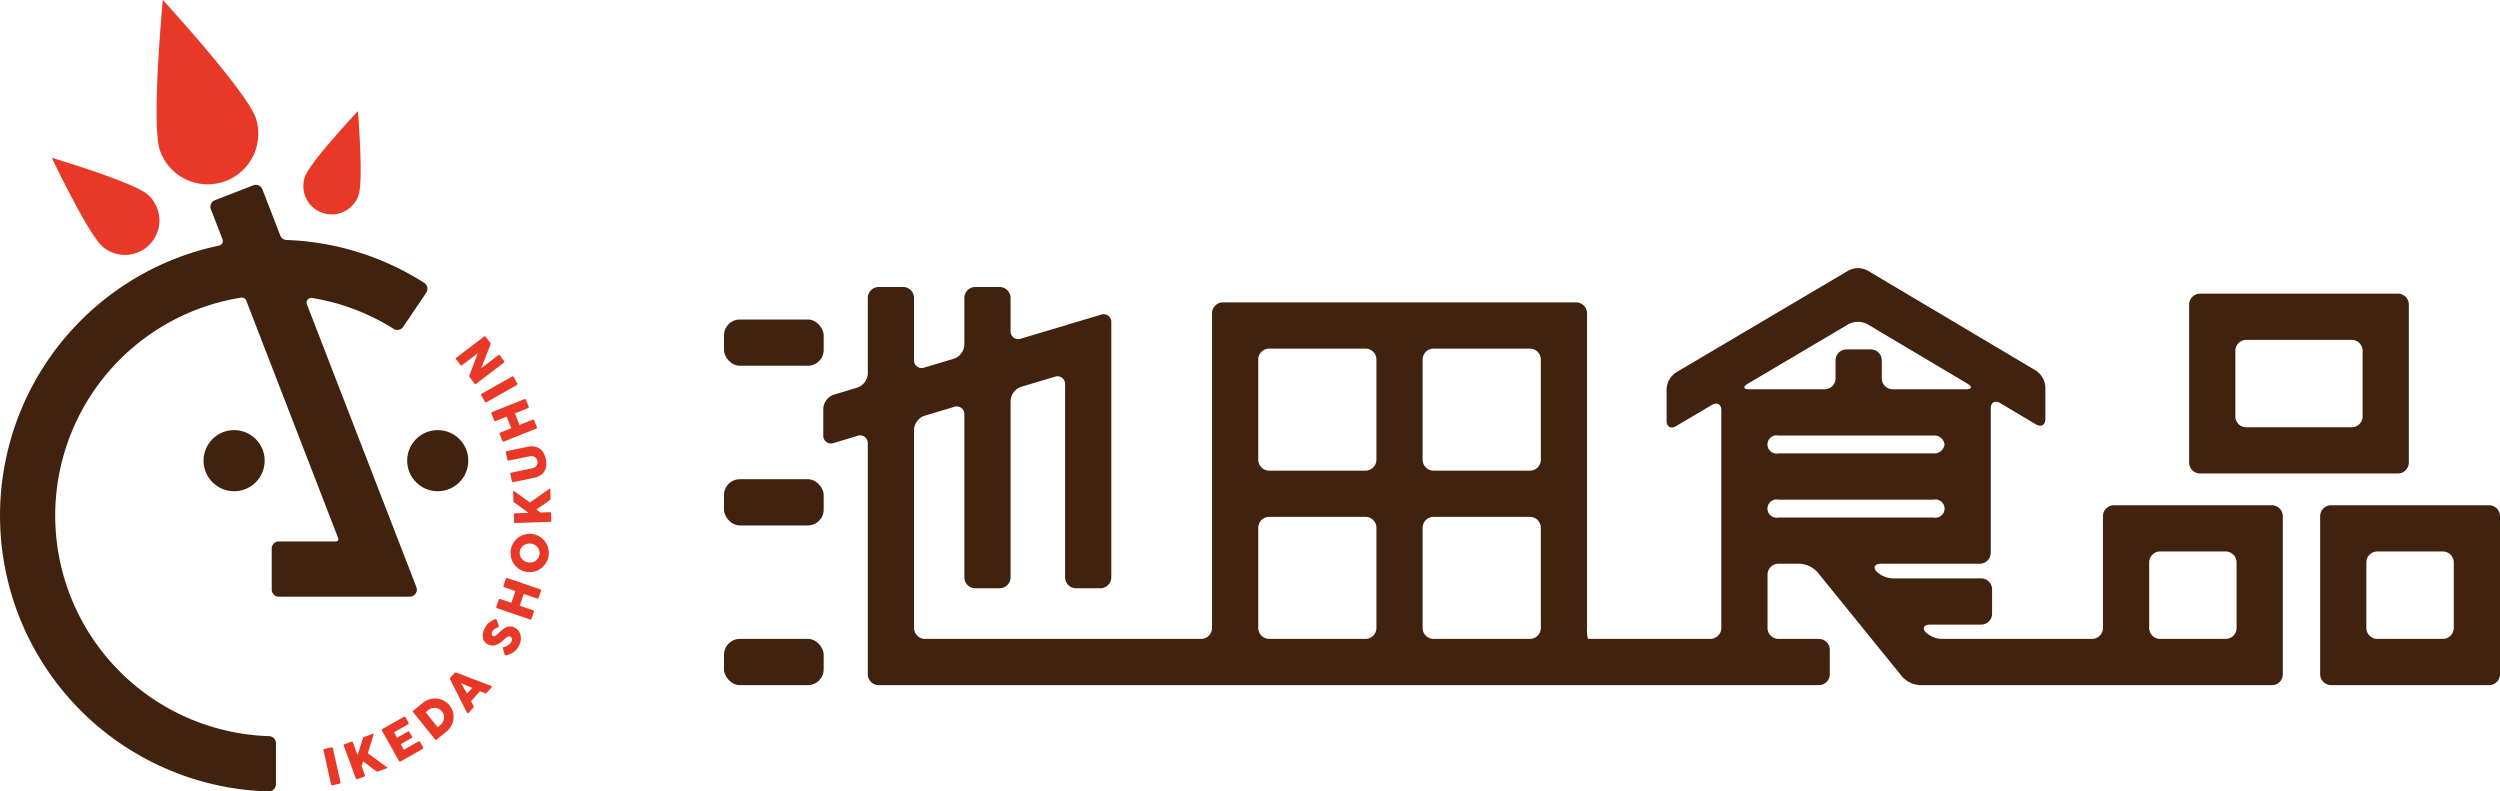 <svg id="グループ_9156" data-name="グループ 9156" xmlns="http://www.w3.org/2000/svg" width="349.82" height="110.746" viewBox="0 0 349.82 110.746">
  <g id="グループ_9151" data-name="グループ 9151" transform="translate(101.306 37.52)">
    <g id="グループ_9145" data-name="グループ 9145" transform="translate(0 7.19)">
      <rect id="長方形_24947" data-name="長方形 24947" width="13.95" height="6.468" rx="2.21" fill="#40220f"/>
    </g>
    <g id="グループ_9146" data-name="グループ 9146" transform="translate(0 29.535)">
      <rect id="長方形_24948" data-name="長方形 24948" width="13.95" height="6.468" rx="2.21" fill="#40220f"/>
    </g>
    <g id="グループ_9147" data-name="グループ 9147" transform="translate(0 51.879)">
      <rect id="長方形_24949" data-name="長方形 24949" width="13.95" height="6.468" rx="2.21" fill="#40220f"/>
    </g>
    <g id="グループ_9148" data-name="グループ 9148" transform="translate(13.892 0)">
      <path id="パス_43908" data-name="パス 43908" d="M499.871,293.354a1.532,1.532,0,0,1-1.528,1.528h-21a3.379,3.379,0,0,1-2.338-1c-.445-.55-.122-1,.718-1h7.105a1.532,1.532,0,0,0,1.528-1.528v-3.412a1.533,1.533,0,0,0-1.528-1.528H470.484a3.414,3.414,0,0,1-2.358-1.025c-.456-.563-.142-1.025.7-1.025h13.815a1.532,1.532,0,0,0,1.528-1.528V262.632c0-.84.591-1.177,1.314-.747l5.017,2.981c.722.429,1.313.093,1.313-.747v-4.468a2.984,2.984,0,0,0-1.313-2.308l-23.589-14.017a2.849,2.849,0,0,0-2.629,0L440.127,257.6a2.978,2.978,0,0,0-1.315,2.306v4.458c0,.841.592,1.178,1.315.75l5.027-2.972c.723-.428,1.315-.091,1.315.75v30.458a1.532,1.532,0,0,1-1.528,1.528H427.808a4.741,4.741,0,0,1-.127-1.528V249.323a1.532,1.532,0,0,0-1.528-1.528H376.731a1.532,1.532,0,0,0-1.527,1.528v44.031a1.532,1.532,0,0,1-1.528,1.528H335.034a1.532,1.532,0,0,1-1.528-1.528V265.625a2.184,2.184,0,0,1,1.464-1.966l4.114-1.231a1.076,1.076,0,0,1,1.464,1.09v22.749a1.532,1.532,0,0,0,1.528,1.528h3.412a1.532,1.532,0,0,0,1.528-1.528V261.582a2.184,2.184,0,0,1,1.464-1.966l4.7-1.407a1.076,1.076,0,0,1,1.464,1.09v26.968a1.532,1.532,0,0,0,1.528,1.528h3.412a1.532,1.532,0,0,0,1.528-1.528V250.611a1.076,1.076,0,0,0-1.464-1.09l-11.169,3.343a1.076,1.076,0,0,1-1.464-1.09v-4.6a1.533,1.533,0,0,0-1.528-1.528h-3.412a1.532,1.532,0,0,0-1.528,1.528v6.538a2.183,2.183,0,0,1-1.464,1.966l-4.114,1.231a1.076,1.076,0,0,1-1.464-1.09v-8.646a1.532,1.532,0,0,0-1.528-1.528h-3.412a1.533,1.533,0,0,0-1.528,1.528v10.582a2.183,2.183,0,0,1-1.464,1.966l-3.3.989a2.183,2.183,0,0,0-1.464,1.966v3.7a1.076,1.076,0,0,0,1.464,1.09l3.3-.989a1.077,1.077,0,0,1,1.464,1.09v32.261a1.532,1.532,0,0,0,1.528,1.528H460.12a1.532,1.532,0,0,0,1.528-1.528V296.41a1.532,1.532,0,0,0-1.528-1.528h-5.656a1.532,1.532,0,0,1-1.527-1.528v-7.46a1.532,1.532,0,0,1,1.527-1.527h2.978a3.64,3.64,0,0,1,2.49,1.187l11.839,14.609a3.641,3.641,0,0,0,2.49,1.187h49.272a1.5,1.5,0,0,0,1.5-1.5V277.711a1.532,1.532,0,0,0-1.528-1.528H501.4a1.532,1.532,0,0,0-1.528,1.528Zm-101.663,0a1.532,1.532,0,0,1-1.528,1.528H383.2a1.533,1.533,0,0,1-1.528-1.528v-14.02a1.533,1.533,0,0,1,1.528-1.528H396.68a1.532,1.532,0,0,1,1.528,1.528Zm0-23.544a1.532,1.532,0,0,1-1.528,1.528H383.2a1.533,1.533,0,0,1-1.528-1.528V255.791a1.532,1.532,0,0,1,1.528-1.528H396.68a1.532,1.532,0,0,1,1.528,1.528Zm23.005,23.544a1.532,1.532,0,0,1-1.528,1.528H406.2a1.532,1.532,0,0,1-1.528-1.528v-14.02a1.532,1.532,0,0,1,1.528-1.528h13.481a1.532,1.532,0,0,1,1.528,1.528Zm0-23.544a1.532,1.532,0,0,1-1.528,1.528H406.2a1.533,1.533,0,0,1-1.528-1.528V255.791a1.532,1.532,0,0,1,1.528-1.528h13.481a1.532,1.532,0,0,1,1.528,1.528Zm56.484-2.136a1.415,1.415,0,0,1-1.528,1.252H454.464a1.277,1.277,0,1,1,0-2.5h21.705A1.415,1.415,0,0,1,477.7,267.674Zm-27.309-7.72c-.84,0-.936-.35-.212-.778l14.095-8.335a2.847,2.847,0,0,1,2.629,0l14.017,8.329c.722.429.626.781-.214.781H470.449a1.532,1.532,0,0,1-1.528-1.528v-2.518a1.532,1.532,0,0,0-1.528-1.528h-3.412a1.532,1.532,0,0,0-1.528,1.528v2.518a1.532,1.532,0,0,1-1.528,1.528Zm4.076,17.945a1.277,1.277,0,1,1,0-2.5h21.705a1.277,1.277,0,1,1,0,2.5Zm51.875,6.281a1.532,1.532,0,0,1,1.528-1.528h9.173a1.532,1.532,0,0,1,1.528,1.528v9.175a1.532,1.532,0,0,1-1.528,1.528h-9.173a1.532,1.532,0,0,1-1.528-1.528Z" transform="translate(-320.806 -243.003)" fill="#40220f"/>
    </g>
    <g id="グループ_9149" data-name="グループ 9149" transform="translate(223.348 33.181)">
      <path id="パス_43909" data-name="パス 43909" d="M625.283,290.994a1.532,1.532,0,0,0-1.527,1.528v22.111a1.532,1.532,0,0,0,1.527,1.528h22.111a1.532,1.532,0,0,0,1.528-1.528V292.522a1.533,1.533,0,0,0-1.528-1.528Zm17.171,17.171a1.532,1.532,0,0,1-1.528,1.528h-9.175a1.532,1.532,0,0,1-1.528-1.528V298.99a1.533,1.533,0,0,1,1.528-1.528h9.175a1.533,1.533,0,0,1,1.528,1.528Z" transform="translate(-623.756 -290.994)" fill="#40220f"/>
    </g>
    <g id="グループ_9150" data-name="グループ 9150" transform="translate(205.013 3.57)">
      <path id="パス_43910" data-name="パス 43910" d="M627.98,249.694a1.533,1.533,0,0,0-1.528-1.528H598.764a1.533,1.533,0,0,0-1.528,1.528V271.8a1.532,1.532,0,0,0,1.528,1.528h27.688a1.532,1.532,0,0,0,1.528-1.528Zm-6.468,15.642a1.532,1.532,0,0,1-1.528,1.527H605.232a1.532,1.532,0,0,1-1.528-1.527v-9.174a1.532,1.532,0,0,1,1.528-1.528h14.752a1.533,1.533,0,0,1,1.528,1.528Z" transform="translate(-597.236 -248.166)" fill="#40220f"/>
    </g>
  </g>
  <g id="グループ_9155" data-name="グループ 9155">
    <g id="グループ_9154" data-name="グループ 9154">
      <g id="グループ_9152" data-name="グループ 9152">
        <circle id="楕円形_32" data-name="楕円形 32" cx="4.277" cy="4.277" r="4.277" transform="translate(28.481 60.184)" fill="#40220f"/>
        <circle id="楕円形_33" data-name="楕円形 33" cx="4.277" cy="4.277" r="4.277" transform="translate(56.974 60.184)" fill="#40220f"/>
        <path id="パス_43911" data-name="パス 43911" d="M171.78,233.1c-2.022-1.731-7.11-12.431-7.11-12.431s11.355,3.38,13.377,5.111a4.818,4.818,0,0,1-6.267,7.32Z" transform="translate(-157.423 -198.591)" fill="#e83828"/>
        <path id="パス_43912" data-name="パス 43912" d="M186.342,209.776c-1.244-3.707.411-21.04.411-21.04s11.771,12.829,13.015,16.537a7.08,7.08,0,0,1-13.425,4.5Z" transform="translate(-163.968 -188.736)" fill="#e83828"/>
        <path id="パス_43913" data-name="パス 43913" d="M215.808,220.4c.724-2.07,7.414-9.178,7.414-9.178s.8,9.729.079,11.8a3.969,3.969,0,0,1-7.494-2.62Z" transform="translate(-173.136 -195.675)" fill="#e83828"/>
        <path id="パス_43914" data-name="パス 43914" d="M193.194,283.772h18.34a.983.983,0,0,0,.917-1.337l-15.318-39.566a.661.661,0,0,1,.712-.893,30.635,30.635,0,0,1,11.417,4.32.977.977,0,0,0,1.338-.269l3.229-4.781a.987.987,0,0,0-.278-1.382,38.394,38.394,0,0,0-19.268-6,.97.97,0,0,1-.873-.617l-2.506-6.471a.982.982,0,0,0-1.271-.561l-5.376,2.081a.982.982,0,0,0-.561,1.271l1.63,4.211a.648.648,0,0,1-.478.868,38.609,38.609,0,0,0,6.944,76.377.991.991,0,0,0,1.007-.992v-5.767a.978.978,0,0,0-.96-.973,30.88,30.88,0,0,1-3.913-61.359.665.665,0,0,1,.72.418L201.514,275.6a.328.328,0,0,1-.306.446h-8.015a.982.982,0,0,0-.983.982v5.765A.982.982,0,0,0,193.194,283.772Z" transform="translate(-154.188 -200.284)" fill="#40220f"/>
      </g>
      <g id="グループ_9153" data-name="グループ 9153" transform="translate(45.257 47.054)">
        <path id="パス_43915" data-name="パス 43915" d="M219.651,340.4a.158.158,0,0,1,.014-.114.145.145,0,0,1,.1-.07l1-.225a.2.2,0,0,1,.12.016.13.13,0,0,1,.082.1l1.071,4.775c.022.1-.023.163-.134.188l-1,.225a.136.136,0,0,1-.184-.117Z" transform="translate(-219.646 -282.467)" fill="#e83828"/>
        <path id="パス_43916" data-name="パス 43916" d="M223.756,338.9a.16.16,0,0,1,0-.116.143.143,0,0,1,.091-.082l.971-.357a.192.192,0,0,1,.118,0,.132.132,0,0,1,.093.085l.658,1.792q.189-.591.371-1.166t.367-1.165a.291.291,0,0,1,.061-.124.23.23,0,0,1,.1-.076l1.249-.458c.053-.019.085-.013.1.02a.147.147,0,0,1-.008.092l-.8,2.611,2.659,1.95a.2.2,0,0,1,.069.075c.012.033-.006.059-.055.077l-1.243.456a.226.226,0,0,1-.122.008.3.3,0,0,1-.123-.055c-.174-.115-.335-.227-.483-.337s-.294-.22-.436-.331l-.433-.335c-.146-.113-.3-.231-.473-.353l-.241.633.471,1.283c.035.1,0,.164-.1.2l-.968.355a.137.137,0,0,1-.2-.091Z" transform="translate(-220.911 -281.616)" fill="#e83828"/>
        <path id="パス_43917" data-name="パス 43917" d="M231.464,335.727a.17.17,0,0,1-.022-.122.147.147,0,0,1,.077-.093l3.026-1.71a.153.153,0,0,1,.126-.019.171.171,0,0,1,.1.085l.427.755a.188.188,0,0,1,.019.119.149.149,0,0,1-.08.108l-1.976,1.117.427.756,1.525-.861a.185.185,0,0,1,.111-.026.12.12,0,0,1,.09.07l.372.659a.144.144,0,0,1,.013.1.135.135,0,0,1-.075.095l-1.527.864.44.781,2.049-1.158a.14.14,0,0,1,.216.062l.433.766a.088.088,0,0,1,.007.069c.024.061,0,.113-.077.156l-3.084,1.742a.166.166,0,0,1-.115.023.142.142,0,0,1-.092-.079Z" transform="translate(-223.285 -280.552)" fill="#e83828"/>
        <path id="パス_43918" data-name="パス 43918" d="M242.873,331.065a2.537,2.537,0,0,1,.369.609,2.491,2.491,0,0,1,.18.655,2.593,2.593,0,0,1-.168,1.32,2.723,2.723,0,0,1-.339.6,2.784,2.784,0,0,1-.5.515l-1.346,1.083a.222.222,0,0,1-.1.048c-.037.006-.075-.014-.113-.062l-3.067-3.813a.177.177,0,0,1-.043-.118.152.152,0,0,1,.066-.111l1.345-1.082a2.729,2.729,0,0,1,.611-.374,2.69,2.69,0,0,1,1.333-.222,2.506,2.506,0,0,1,.655.147,2.617,2.617,0,0,1,.6.32A2.511,2.511,0,0,1,242.873,331.065Zm-3.345.955,1.688,2.1.229-.185c.041-.034.082-.068.12-.1l.113-.106a1.431,1.431,0,0,0,.3-.407,1.347,1.347,0,0,0,.133-.467,1.263,1.263,0,0,0-.048-.485,1.331,1.331,0,0,0-.245-.459,1.315,1.315,0,0,0-.425-.353,1.331,1.331,0,0,0-1.022-.086,1.466,1.466,0,0,0-.485.261Z" transform="translate(-225.231 -279.417)" fill="#e83828"/>
        <path id="パス_43919" data-name="パス 43919" d="M245.272,325.791a.1.1,0,0,1-.019-.048.252.252,0,0,1,0-.065.274.274,0,0,1,.015-.067.191.191,0,0,1,.03-.052l.6-.665a.147.147,0,0,1,.1-.05.436.436,0,0,1,.091,0l.206.068,4.752,1.815a.1.1,0,0,1,.078.084.172.172,0,0,1-.057.128l-.674.747a.233.233,0,0,1-.106.072.193.193,0,0,1-.12-.017l-.355-.137-.353-.14-1.247,1.381c.059.112.116.225.173.338s.115.225.174.339a.177.177,0,0,1-.023.219l-.693.767a.171.171,0,0,1-.1.058c-.037.006-.066-.013-.088-.059Zm1.54.532c.059.113.124.232.2.359s.145.252.219.379.147.253.218.379.135.244.194.357l.721-.8Z" transform="translate(-227.548 -277.793)" fill="#e83828"/>
        <path id="パス_43920" data-name="パス 43920" d="M254.86,317.959c.048-.019.111-.044.189-.072a2.118,2.118,0,0,0,.243-.109,1.811,1.811,0,0,0,.331-.224,1,1,0,0,0,.232-.292.949.949,0,0,0,.106-.283.5.5,0,0,0,0-.219.388.388,0,0,0-.089-.16.551.551,0,0,0-.149-.114.275.275,0,0,0-.21-.02.858.858,0,0,0-.23.105,1.735,1.735,0,0,0-.218.165c-.068.061-.127.114-.176.16a5.066,5.066,0,0,1-.628.5,2.239,2.239,0,0,1-.582.283,1.4,1.4,0,0,1-.553.06,1.428,1.428,0,0,1-.541-.172,1.31,1.31,0,0,1-.458-.4,1.277,1.277,0,0,1-.223-.545,1.777,1.777,0,0,1,.02-.655,2.671,2.671,0,0,1,.273-.725,2.525,2.525,0,0,1,.353-.5,2.309,2.309,0,0,1,.475-.4c.079-.048.158-.091.236-.131a2.082,2.082,0,0,1,.217-.1.842.842,0,0,1,.177-.05.2.2,0,0,1,.118.01.16.16,0,0,1,.063.06.512.512,0,0,1,.045.1l.249.742a.169.169,0,0,1,0,.133.152.152,0,0,1-.068.066c-.028.015-.064.03-.1.046l-.039.014c-.057.023-.118.049-.183.079a1.377,1.377,0,0,0-.187.108,1.236,1.236,0,0,0-.172.142.75.75,0,0,0-.134.179,1.051,1.051,0,0,0-.086.2.616.616,0,0,0-.031.186.346.346,0,0,0,.039.16.3.3,0,0,0,.125.119.292.292,0,0,0,.173.037.483.483,0,0,0,.187-.066,1.279,1.279,0,0,0,.217-.16c.078-.068.166-.149.264-.242q.284-.269.551-.481a2.311,2.311,0,0,1,.537-.326,1.3,1.3,0,0,1,.555-.1,1.358,1.358,0,0,1,.607.181,1.531,1.531,0,0,1,.541.47,1.593,1.593,0,0,1,.265.635,2.031,2.031,0,0,1,0,.731,2.6,2.6,0,0,1-.272.76,2.258,2.258,0,0,1-.5.628,3.029,3.029,0,0,1-.684.455,1.8,1.8,0,0,1-.288.113l-.212.059-.014,0-.012,0-.008,0-.011,0-.008,0a.243.243,0,0,1-.162,0,.2.2,0,0,1-.079-.134l-.222-.807a.218.218,0,0,1,.011-.129.126.126,0,0,1,.05-.049A.619.619,0,0,1,254.86,317.959Z" transform="translate(-229.594 -274.467)" fill="#e83828"/>
        <path id="パス_43921" data-name="パス 43921" d="M254.718,309.933a.186.186,0,0,1-.086-.075.135.135,0,0,1-.01-.117l.337-.984a.18.18,0,0,1,.077-.089.134.134,0,0,1,.122-.017l1.574.538.564-1.648L255.72,307a.155.155,0,0,1-.089-.076.153.153,0,0,1-.006-.122l.331-.969a.217.217,0,0,1,.073-.1.125.125,0,0,1,.123-.013l4.637,1.585a.143.143,0,0,1,.095.08.178.178,0,0,1,0,.125l-.335.978a.161.161,0,0,1-.073.1.145.145,0,0,1-.123,0l-1.883-.643-.563,1.647,1.883.644a.142.142,0,0,1,.092.082.188.188,0,0,1,0,.134l-.333.974a.128.128,0,0,1-.178.1Z" transform="translate(-230.437 -271.889)" fill="#e83828"/>
        <path id="パス_43922" data-name="パス 43922" d="M259.812,302.12a2.614,2.614,0,0,1-.692-.2,2.678,2.678,0,0,1-.6-.359,2.713,2.713,0,0,1-.478-.494,2.606,2.606,0,0,1-.335-.6,2.778,2.778,0,0,1-.175-.672,2.676,2.676,0,0,1,.206-1.41,2.745,2.745,0,0,1,.361-.6,2.666,2.666,0,0,1,1.092-.812,2.772,2.772,0,0,1,.673-.174,2.7,2.7,0,0,1,1.411.207,2.717,2.717,0,0,1,.591.36,2.572,2.572,0,0,1,.473.492,2.707,2.707,0,0,1,.335.6,2.627,2.627,0,0,1,.174.674,2.721,2.721,0,0,1-.206,1.41,2.6,2.6,0,0,1-.36.594,2.712,2.712,0,0,1-1.086.811,2.632,2.632,0,0,1-1.389.165Zm.192-1.342a1.49,1.49,0,0,0,.552-.018,1.34,1.34,0,0,0,.474-.208,1.275,1.275,0,0,0,.351-.371,1.38,1.38,0,0,0,.155-1.054,1.278,1.278,0,0,0-.231-.458,1.347,1.347,0,0,0-.395-.335,1.547,1.547,0,0,0-1.073-.157,1.356,1.356,0,0,0-.478.207,1.306,1.306,0,0,0-.276,1.883,1.356,1.356,0,0,0,.4.336A1.478,1.478,0,0,0,260,300.778Z" transform="translate(-231.333 -269.137)" fill="#e83828"/>
        <path id="パス_43923" data-name="パス 43923" d="M258.339,292.436a.158.158,0,0,1-.109-.037.145.145,0,0,1-.05-.112l-.032-1.034a.189.189,0,0,1,.038-.111.134.134,0,0,1,.111-.062l1.908-.06q-.5-.366-.989-.718l-.99-.716a.3.3,0,0,1-.1-.1.25.25,0,0,1-.041-.119l-.042-1.331c0-.056.016-.084.05-.086a.156.156,0,0,1,.086.036l2.226,1.581,2.687-1.912a.212.212,0,0,1,.093-.042c.035,0,.054.025.056.076l.041,1.323a.217.217,0,0,1-.031.118.283.283,0,0,1-.091.1q-.246.194-.473.353t-.451.31l-.454.306c-.154.1-.315.216-.484.337l.525.429,1.365-.043c.1,0,.156.052.16.163l.033,1.03a.138.138,0,0,1-.15.162Z" transform="translate(-231.495 -266.307)" fill="#e83828"/>
        <path id="パス_43924" data-name="パス 43924" d="M260.217,282.149a1.194,1.194,0,0,0,.416-.16.832.832,0,0,0,.25-.245.712.712,0,0,0,.107-.3.992.992,0,0,0-.014-.328.91.91,0,0,0-.126-.312.775.775,0,0,0-.235-.232.873.873,0,0,0-.33-.122,1.145,1.145,0,0,0-.416.016l-2.911.6a.155.155,0,0,1-.116-.021.162.162,0,0,1-.068-.106l-.206-1a.167.167,0,0,1,.021-.133.154.154,0,0,1,.1-.066l2.892-.6a2.576,2.576,0,0,1,1.045-.031,1.772,1.772,0,0,1,.756.34,1.863,1.863,0,0,1,.5.617,3.238,3.238,0,0,1,.337,1.653,1.887,1.887,0,0,1-.221.767,1.8,1.8,0,0,1-.561.611,2.538,2.538,0,0,1-.96.382l-2.892.6a.159.159,0,0,1-.112-.018.123.123,0,0,1-.066-.088l-.212-1.026a.191.191,0,0,1,.02-.117.137.137,0,0,1,.1-.079Z" transform="translate(-231.039 -263.669)" fill="#e83828"/>
        <path id="パス_43925" data-name="パス 43925" d="M255.374,275.445a.174.174,0,0,1-.115,0,.133.133,0,0,1-.084-.082l-.386-.966a.174.174,0,0,1,0-.118.134.134,0,0,1,.082-.093l1.545-.617-.646-1.616-1.545.617a.153.153,0,0,1-.2-.089l-.38-.95a.213.213,0,0,1-.012-.126.122.122,0,0,1,.085-.09l4.55-1.819a.145.145,0,0,1,.124,0,.176.176,0,0,1,.079.1l.384.96a.168.168,0,0,1,.007.12.151.151,0,0,1-.092.084l-1.847.738.646,1.616,1.847-.738a.141.141,0,0,1,.123,0,.187.187,0,0,1,.085.1l.382.957a.128.128,0,0,1-.071.19Z" transform="translate(-230.132 -260.709)" fill="#e83828"/>
        <path id="パス_43926" data-name="パス 43926" d="M252.315,268.523a.166.166,0,0,1-.113.02.144.144,0,0,1-.1-.078l-.507-.9a.2.2,0,0,1-.019-.119.132.132,0,0,1,.068-.106l4.261-2.407c.089-.05.162-.026.218.074l.507.9a.136.136,0,0,1-.059.209Z" transform="translate(-229.5 -259.299)" fill="#e83828"/>
        <path id="パス_43927" data-name="パス 43927" d="M249.276,263.449a.163.163,0,0,1-.111.035.143.143,0,0,1-.105-.064l-.694-.911a.26.26,0,0,1-.042-.1.23.23,0,0,1,.012-.124q.3-.788.592-1.559t.589-1.562l-2.233,1.7a.169.169,0,0,1-.111.015.152.152,0,0,1-.088-.057l-.6-.794a.188.188,0,0,1-.042-.122.135.135,0,0,1,.061-.108l3.908-2.974a.126.126,0,0,1,.107-.03.18.18,0,0,1,.1.072l.677.89a.112.112,0,0,1,.023.083.5.5,0,0,1-.021.109q-.331.837-.655,1.656t-.653,1.659l2.394-1.822a.165.165,0,0,1,.113-.042.163.163,0,0,1,.107.077l.6.792a.139.139,0,0,1,.036.12.153.153,0,0,1-.062.093Z" transform="translate(-227.915 -256.794)" fill="#e83828"/>
      </g>
    </g>
  </g>
</svg>
